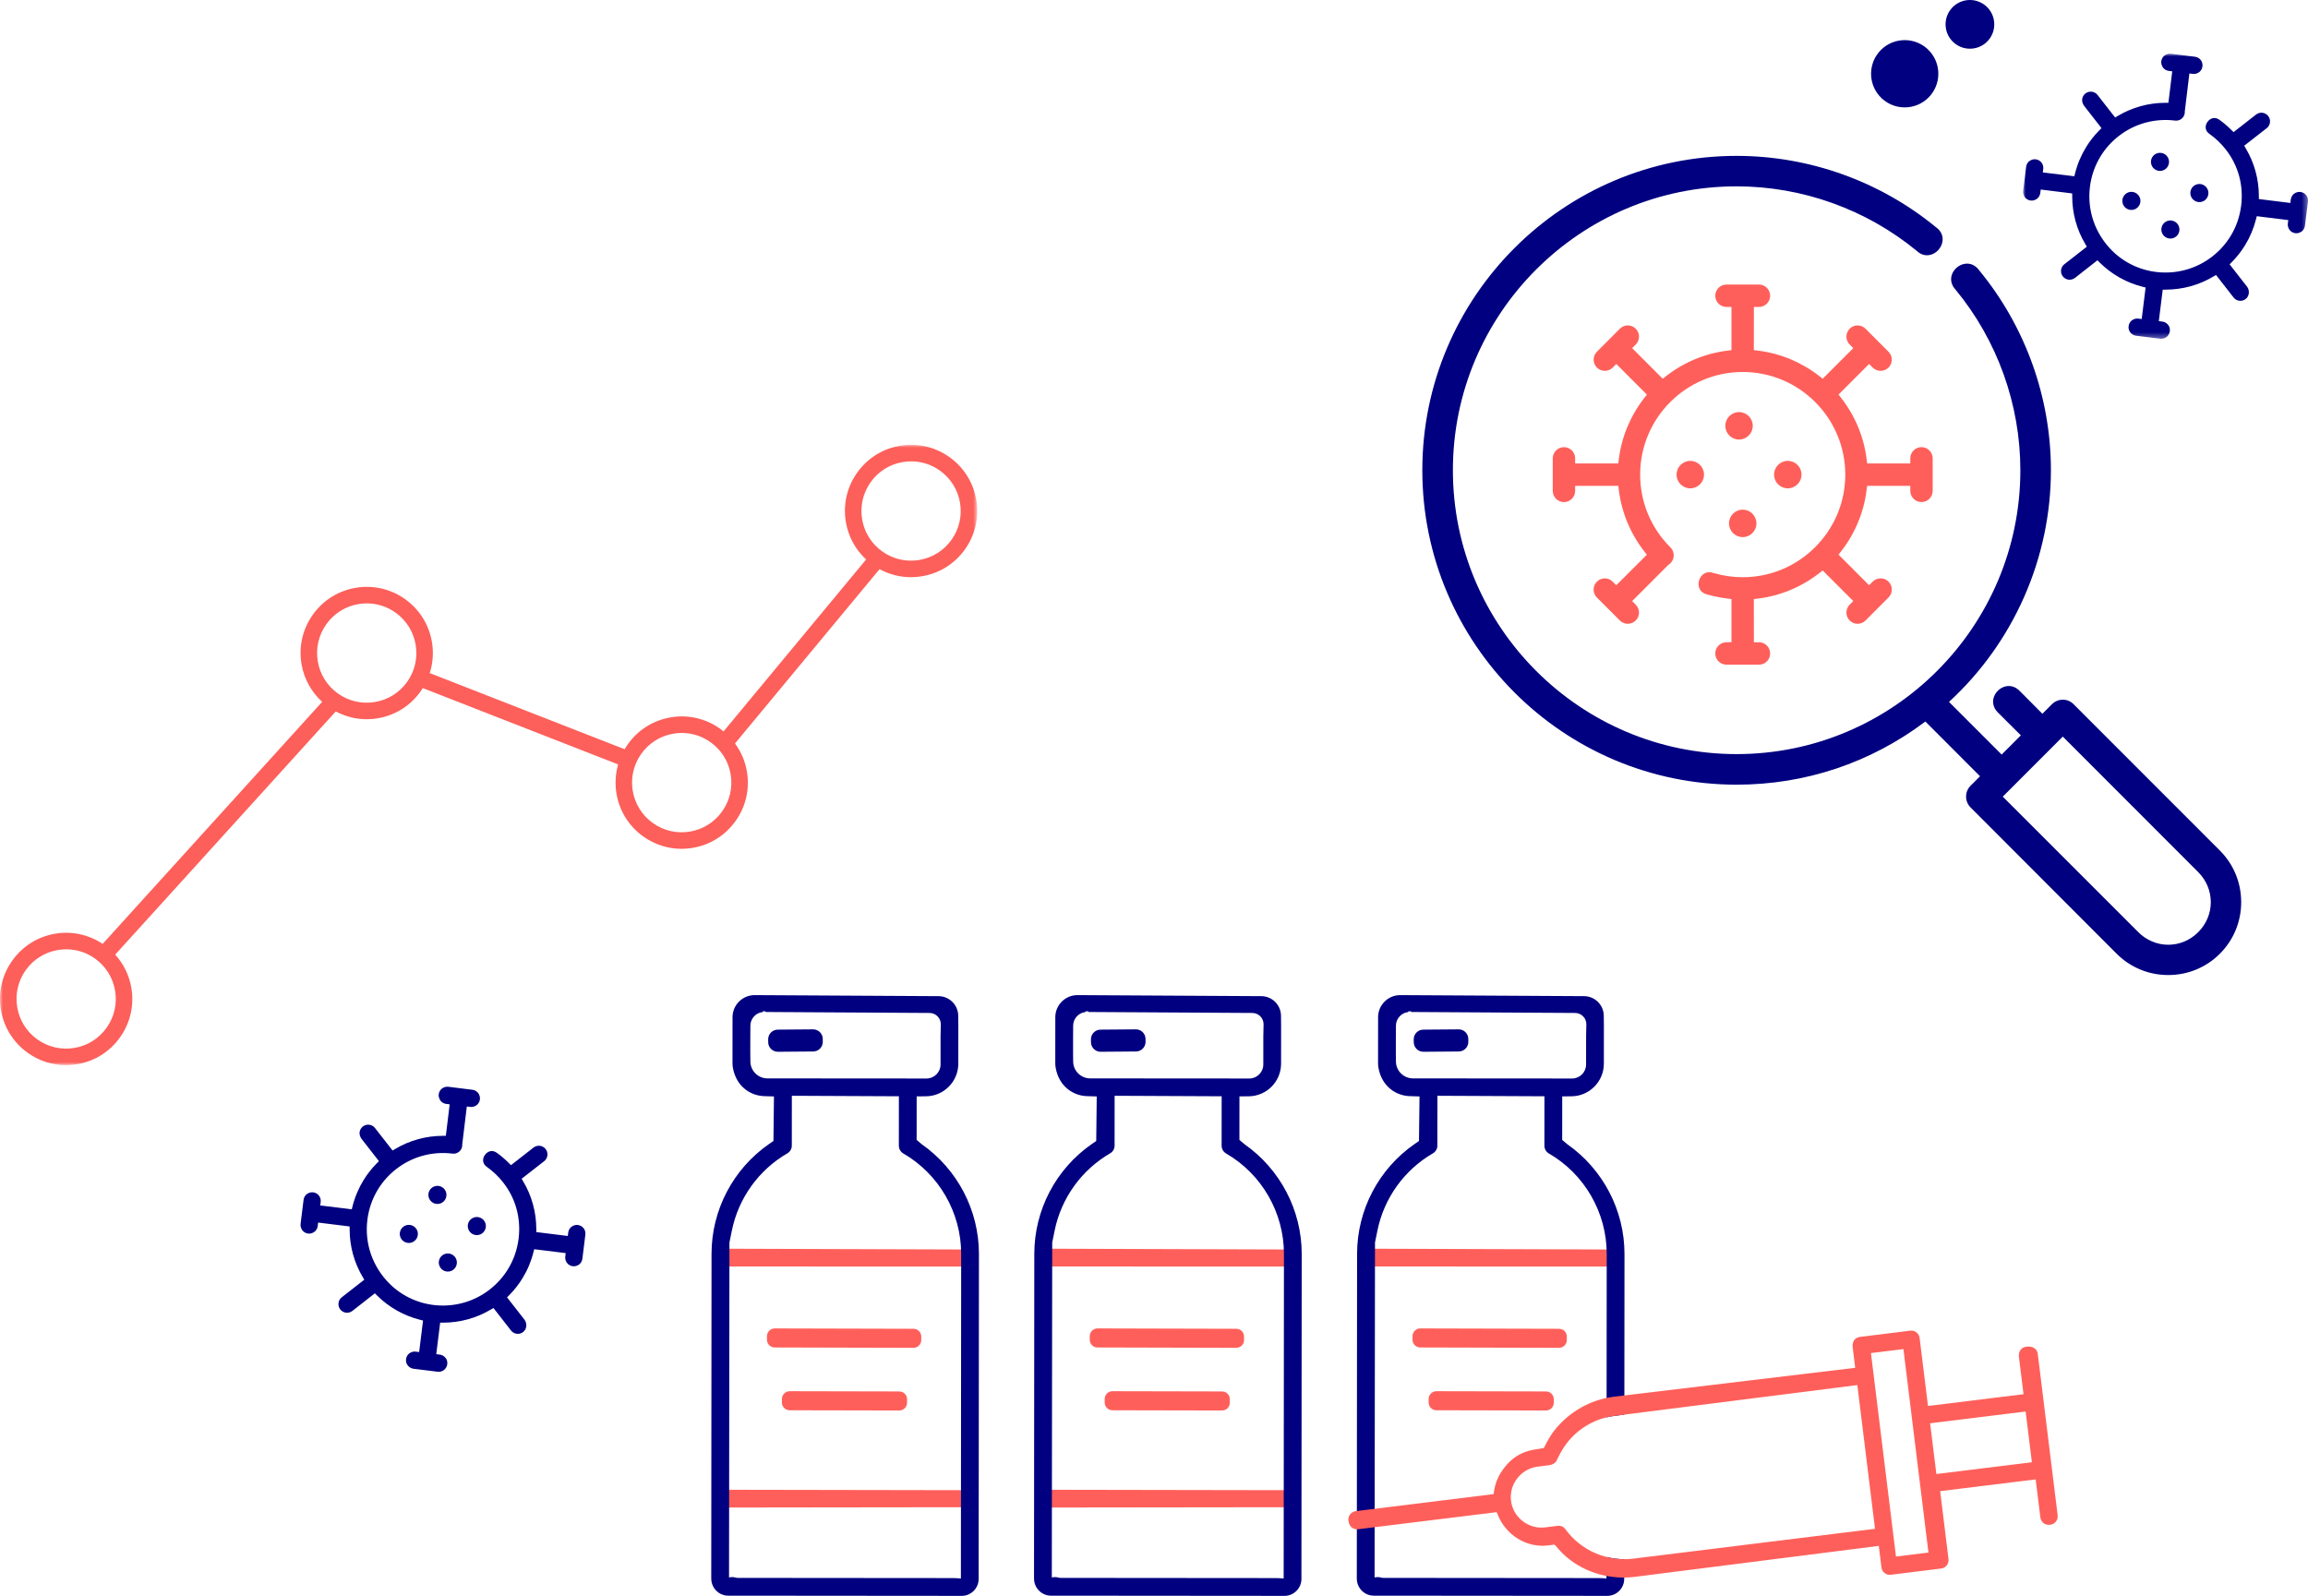 <?xml version="1.0" encoding="UTF-8"?>
<svg width="402px" height="278px" viewBox="0 0 402 278" version="1.1" xmlns="http://www.w3.org/2000/svg" xmlns:xlink="http://www.w3.org/1999/xlink">
    <title>illus</title>
    <defs>
        <polygon id="path-1" points="0 0 170.21 0 170.21 108.063 0 108.063"></polygon>
        <polygon id="path-3" points="0 0 49.626 0 49.626 49.66 0 49.66"></polygon>
    </defs>
    <g id="Banners" stroke="none" stroke-width="1" fill="none" fill-rule="evenodd">
        <g id="Corona/Banner/Desktop" transform="translate(-850, -526)">
            <g id="Vaccine/Teaser/desktop/GER" transform="translate(107, 495)">
                <g id="illus" transform="translate(743, 31)">
                    <path d="M191.697,183.218 C190.779,183.218 190.031,182.476 190.022,181.556 L190.018,181.054 C190.014,180.61 190.187,180.181 190.498,179.864 C190.811,179.548 191.235,179.367 191.68,179.364 L197.837,179.314 L197.851,179.314 C198.768,179.314 199.517,180.055 199.524,180.976 L199.529,181.478 C199.532,181.922 199.36,182.35 199.048,182.666 C198.736,182.985 198.312,183.164 197.868,183.168 L191.711,183.218 L191.697,183.218 Z" id="Fill-1" fill="#000080"></path>
                    <polygon id="Fill-3" fill="#FF5F5A" points="182.178 259.518 224.845 259.593 224.782 262.558 182.151 262.611"></polygon>
                    <polygon id="Fill-5" fill="#FF5F5A" points="182.466 220.621 182.499 217.525 224.558 217.661 224.489 220.627"></polygon>
                    <path d="M183.056,277.965 C182.78,277.965 182.506,277.926 182.239,277.851 C180.982,277.486 180.102,276.316 180.103,275.004 L180.152,218.401 C180.161,210.79 183.899,203.649 190.15,199.3 L190.937,198.758 L191.026,191.003 L190.781,190.993 C190.328,190.977 189.586,190.951 189.481,190.951 C187.115,190.947 184.462,189.404 183.866,185.964 C183.824,185.725 183.804,185.46 183.806,185.13 L183.81,177.197 C183.812,175.076 185.54,173.349 187.659,173.349 L219.709,173.53 C221.562,173.54 223.092,175.057 223.12,176.911 C223.133,177.888 223.139,178.746 223.139,178.921 L223.134,185.295 C223.131,188.427 220.583,190.976 217.452,190.976 C216.914,190.976 216.434,190.983 216.128,190.989 L215.882,190.993 L215.876,198.571 L216.728,199.294 C222.999,203.687 226.73,210.84 226.728,218.443 L226.679,275.045 C226.677,276.674 225.351,278 223.724,278 L183.056,277.965 Z M183.759,274.728 C183.943,274.728 184.131,274.756 184.318,274.81 C184.459,274.849 184.603,274.869 184.749,274.869 L222.035,274.901 C222.55,274.901 223.008,274.928 223.314,274.952 L223.585,274.974 L223.634,218.44 C223.639,211.244 219.777,204.536 213.552,200.93 C213.08,200.657 212.784,200.147 212.779,199.595 L212.785,190.971 L194.14,190.884 L194.135,199.593 C194.13,200.134 193.831,200.64 193.358,200.911 C188.365,203.811 184.844,208.716 183.694,214.368 L183.271,216.446 L183.2,274.789 L183.487,274.747 C183.568,274.737 183.66,274.728 183.759,274.728 L183.759,274.728 Z M189.059,176.3 C187.872,176.425 186.935,177.43 186.92,178.647 C186.913,179.334 186.907,180.068 186.906,180.721 L186.904,183.445 C186.904,183.625 186.911,184.224 186.92,184.933 C186.941,186.544 188.268,187.854 189.877,187.856 L217.597,187.876 C218.943,187.876 220.038,186.781 220.04,185.436 L220.042,180.484 C220.044,180.33 220.063,179.403 220.085,178.467 C220.097,177.935 219.9,177.434 219.531,177.054 C219.161,176.674 218.665,176.462 218.135,176.458 L189.567,176.288 L189.562,176.169 L189.059,176.179 L189.059,176.3 Z" id="Fill-7" fill="#000080"></path>
                    <path d="M191.153,234.729 C191.036,234.729 190.919,234.713 190.801,234.68 C190.215,234.522 189.808,233.986 189.809,233.379 L189.809,232.757 C189.812,232.016 190.418,231.412 191.157,231.412 L215.34,231.474 C215.458,231.474 215.576,231.491 215.688,231.521 C216.276,231.681 216.683,232.217 216.682,232.825 L216.68,233.447 C216.679,233.804 216.537,234.142 216.283,234.397 C216.027,234.65 215.691,234.792 215.331,234.792 L191.153,234.729 Z" id="Fill-9" fill="#FF5F5A"></path>
                    <path d="M193.756,245.667 C193.638,245.667 193.521,245.65 193.406,245.619 C192.819,245.46 192.412,244.924 192.412,244.316 L192.413,243.694 C192.414,243.337 192.556,243 192.813,242.744 C193.067,242.49 193.403,242.349 193.76,242.349 L212.864,242.389 C212.975,242.389 213.092,242.404 213.21,242.435 C213.798,242.597 214.209,243.133 214.208,243.739 L214.207,244.362 C214.206,245.102 213.6,245.707 212.86,245.707 L193.756,245.667 Z" id="Fill-11" fill="#FF5F5A"></path>
                    <path d="M135.477,183.218 C134.559,183.218 133.811,182.476 133.802,181.556 L133.798,181.054 C133.794,180.61 133.967,180.181 134.279,179.864 C134.591,179.548 135.015,179.367 135.46,179.364 L141.617,179.314 L141.631,179.314 C142.548,179.314 143.297,180.055 143.304,180.976 L143.309,181.478 C143.312,181.922 143.14,182.35 142.828,182.666 C142.516,182.985 142.092,183.164 141.648,183.168 L135.491,183.218 L135.477,183.218 Z" id="Fill-13" fill="#000080"></path>
                    <polygon id="Fill-15" fill="#FF5F5A" points="125.958 259.518 168.625 259.593 168.562 262.558 125.93 262.611"></polygon>
                    <polygon id="Fill-17" fill="#FF5F5A" points="126.246 220.621 126.279 217.525 168.338 217.661 168.269 220.627"></polygon>
                    <path d="M126.836,277.965 C126.56,277.965 126.286,277.926 126.02,277.851 C124.762,277.486 123.882,276.316 123.883,275.004 L123.932,218.401 C123.941,210.79 127.679,203.649 133.93,199.3 L134.717,198.758 L134.806,191.003 L134.561,190.993 C134.108,190.977 133.366,190.951 133.261,190.951 C130.895,190.947 128.242,189.404 127.646,185.964 C127.604,185.725 127.584,185.46 127.585,185.13 L127.59,177.197 C127.592,175.076 129.32,173.349 131.439,173.349 L163.489,173.53 C165.342,173.54 166.872,175.057 166.9,176.911 C166.913,177.888 166.919,178.746 166.919,178.921 L166.914,185.295 C166.911,188.427 164.363,190.976 161.232,190.976 C160.694,190.976 160.214,190.983 159.908,190.989 L159.662,190.993 L159.656,198.571 L160.508,199.294 C166.779,203.687 170.509,210.84 170.508,218.443 L170.459,275.045 C170.457,276.674 169.131,278 167.504,278 L126.836,277.965 Z M127.539,274.728 C127.723,274.728 127.911,274.756 128.098,274.81 C128.239,274.849 128.383,274.869 128.529,274.869 L165.817,274.901 C166.33,274.901 166.789,274.928 167.094,274.952 L167.365,274.974 L167.414,218.44 C167.419,211.244 163.557,204.536 157.332,200.93 C156.86,200.657 156.564,200.147 156.559,199.595 L156.565,190.971 L137.92,190.884 L137.915,199.593 C137.91,200.134 137.611,200.64 137.138,200.911 C132.145,203.811 128.624,208.716 127.474,214.368 L127.051,216.446 L126.98,274.789 L127.267,274.747 C127.348,274.737 127.44,274.728 127.539,274.728 L127.539,274.728 Z M132.839,176.3 C131.652,176.425 130.715,177.43 130.7,178.647 C130.693,179.334 130.687,180.068 130.686,180.721 L130.684,183.445 C130.684,183.625 130.691,184.224 130.7,184.933 C130.721,186.544 132.048,187.854 133.657,187.856 L161.377,187.876 C162.723,187.876 163.818,186.781 163.82,185.436 L163.822,180.484 C163.824,180.33 163.843,179.403 163.865,178.467 C163.877,177.935 163.68,177.434 163.311,177.054 C162.941,176.674 162.445,176.462 161.915,176.458 L133.347,176.288 L133.342,176.169 L132.839,176.179 L132.839,176.3 Z" id="Fill-19" fill="#000080"></path>
                    <path d="M134.933,234.729 C134.816,234.729 134.699,234.713 134.581,234.68 C133.995,234.522 133.588,233.986 133.589,233.379 L133.589,232.757 C133.592,232.016 134.198,231.412 134.937,231.412 L159.119,231.474 C159.237,231.474 159.356,231.491 159.468,231.521 C160.056,231.681 160.463,232.217 160.462,232.825 L160.46,233.447 C160.458,233.804 160.317,234.142 160.063,234.397 C159.807,234.65 159.471,234.792 159.111,234.792 L134.933,234.729 Z" id="Fill-21" fill="#FF5F5A"></path>
                    <path d="M137.536,245.667 C137.418,245.667 137.301,245.65 137.186,245.619 C136.599,245.46 136.192,244.924 136.192,244.316 L136.193,243.694 C136.194,243.337 136.336,243 136.592,242.744 C136.847,242.49 137.183,242.349 137.54,242.349 L156.644,242.389 C156.755,242.389 156.872,242.404 156.99,242.435 C157.578,242.597 157.989,243.133 157.988,243.739 L157.987,244.362 C157.986,245.102 157.38,245.707 156.64,245.707 L137.536,245.667 Z" id="Fill-23" fill="#FF5F5A"></path>
                    <path d="M247.917,183.218 C247,183.218 246.251,182.476 246.243,181.556 L246.238,181.054 C246.235,180.61 246.407,180.181 246.72,179.864 C247.031,179.548 247.456,179.367 247.9,179.364 L254.057,179.314 L254.071,179.314 C254.989,179.314 255.737,180.055 255.746,180.976 L255.749,181.478 C255.753,181.922 255.58,182.35 255.269,182.666 C254.956,182.985 254.533,183.164 254.088,183.168 L247.931,183.218 L247.917,183.218 Z" id="Fill-25" fill="#000080"></path>
                    <polygon id="Fill-27" fill="#FF5F5A" points="238.686 220.621 238.718 217.525 280.779 217.661 280.709 220.627"></polygon>
                    <path d="M246.098,187.856 C244.488,187.855 243.162,186.544 243.14,184.933 C243.13,184.224 243.123,183.625 243.123,183.445 L243.126,180.721 C243.127,180.068 243.133,179.334 243.14,178.647 C243.155,177.431 244.093,176.425 245.28,176.3 L245.28,176.179 L245.782,176.17 L245.786,176.288 L274.355,176.458 C274.886,176.462 275.38,176.673 275.751,177.054 C276.12,177.434 276.317,177.936 276.305,178.467 C276.283,179.403 276.265,180.33 276.263,180.484 L276.259,185.436 C276.259,186.781 275.163,187.876 273.817,187.876 L246.098,187.856 Z M279.808,271.217 L279.806,274.974 L279.534,274.952 C279.229,274.929 278.77,274.902 278.256,274.902 L240.97,274.869 C240.824,274.869 240.679,274.849 240.538,274.81 C240.352,274.756 240.164,274.728 239.979,274.728 C239.879,274.728 239.788,274.737 239.707,274.747 L239.42,274.789 L239.492,216.446 L239.915,214.368 C241.063,208.716 244.584,203.811 249.578,200.911 C250.051,200.641 250.35,200.135 250.356,199.593 L250.361,190.884 L269.006,190.971 L269,199.594 C269.004,200.147 269.3,200.657 269.773,200.93 C275.998,204.536 279.86,211.244 279.853,218.44 L279.829,246.915 C280.028,246.867 280.226,246.81 280.428,246.77 C280.699,246.718 280.973,246.675 281.246,246.642 L282.924,246.429 L282.948,218.443 C282.95,210.84 279.219,203.688 272.949,199.294 L272.096,198.571 L272.102,190.993 L272.348,190.989 C272.654,190.983 273.134,190.976 273.672,190.976 C276.804,190.976 279.352,188.427 279.355,185.295 L279.36,178.919 C279.36,178.746 279.354,177.888 279.34,176.911 C279.312,175.057 277.782,173.54 275.929,173.53 L243.88,173.349 C241.76,173.349 240.033,175.075 240.031,177.197 L240.025,185.13 C240.024,185.46 240.044,185.725 240.085,185.965 C240.683,189.404 243.336,190.947 245.702,190.951 C245.807,190.951 246.549,190.977 247.002,190.993 L247.246,191.003 L247.157,198.759 L246.37,199.3 C240.119,203.649 236.382,210.79 236.373,218.401 L236.323,275.004 C236.322,276.316 237.201,277.486 238.459,277.851 C238.726,277.926 239,277.965 239.277,277.965 L279.945,278 C281.572,278 282.897,276.674 282.898,275.045 L282.902,271.607 C281.85,271.606 280.813,271.472 279.808,271.217 L279.808,271.217 Z" id="Fill-29" fill="#000080"></path>
                    <path d="M247.372,234.729 C247.256,234.729 247.139,234.713 247.022,234.68 C246.436,234.522 246.029,233.986 246.029,233.379 L246.03,232.757 C246.033,232.016 246.638,231.412 247.377,231.412 L271.559,231.474 C271.677,231.474 271.795,231.491 271.909,231.521 C272.496,231.681 272.903,232.217 272.902,232.825 L272.901,233.447 C272.9,233.804 272.758,234.142 272.503,234.397 C272.248,234.65 271.91,234.792 271.551,234.792 L271.552,234.792 L247.372,234.729 Z" id="Fill-31" fill="#FF5F5A"></path>
                    <path d="M250.18,245.667 C250.061,245.667 249.945,245.65 249.83,245.619 C249.244,245.46 248.836,244.924 248.836,244.316 L248.837,243.694 C248.838,243.337 248.98,243 249.235,242.744 C249.49,242.49 249.827,242.349 250.183,242.349 L269.288,242.389 C269.399,242.389 269.516,242.404 269.634,242.435 C270.222,242.597 270.633,243.133 270.632,243.739 L270.631,244.362 C270.629,245.102 270.024,245.707 269.284,245.707 L250.18,245.667 Z" id="Fill-33" fill="#FF5F5A"></path>
                    <path d="M236.059,263.25 L260.15,260.276 L260.206,259.884 C260.439,258.275 261.006,256.965 262.044,255.634 C263.372,253.935 264.954,252.956 267.023,252.557 C267.256,252.512 267.492,252.473 267.715,252.448 L268.909,252.241 L269.003,252.053 C269.405,251.256 270.014,250.102 270.65,249.287 C273.017,246.253 276.363,244.187 280.072,243.471 C280.42,243.403 280.771,243.347 281.128,243.303 L323.134,238.271 L322.681,234.571 C322.634,234.2 322.759,233.712 322.973,233.435 C323.216,233.124 323.463,232.983 323.927,232.894 C323.941,232.892 323.954,232.889 332.669,231.81 C333.15,231.746 333.444,231.824 333.801,232.103 C334.155,232.381 334.302,232.651 334.36,233.128 L335.811,244.925 L352.449,242.872 L351.64,236.282 C351.591,235.915 351.716,235.428 351.934,235.148 C352.184,234.829 352.421,234.691 352.958,234.589 C353.554,234.515 354.058,234.624 354.415,234.907 C354.708,235.134 354.888,235.471 354.937,235.874 L358.388,263.922 C358.444,264.34 358.339,264.743 358.094,265.059 C357.869,265.343 357.542,265.528 357.168,265.597 L357.071,265.617 C356.201,265.729 355.484,265.166 355.379,264.295 L354.565,257.709 L337.93,259.758 L339.379,271.554 C339.43,271.974 339.326,272.376 339.085,272.685 C338.867,272.966 338.553,273.154 338.178,273.226 L329.392,274.317 C328.902,274.377 328.611,274.298 328.255,274.021 C327.909,273.748 327.757,273.47 327.699,272.995 L327.243,269.295 L284.698,274.692 C284.052,274.772 283.407,274.811 282.767,274.811 C278.159,274.81 273.773,272.795 271.026,269.338 L270.754,269.072 L269.649,269.21 C265.9,269.669 262.28,267.447 260.838,263.793 L260.688,263.417 L236.592,266.389 C236.172,266.445 235.771,266.338 235.46,266.097 C235.142,265.847 234.954,265.47 234.867,264.926 C234.76,264.356 235.111,263.432 236.059,263.25 L236.059,263.25 Z M336.181,247.94 L337.27,256.779 L353.907,254.727 L352.819,245.886 L336.181,247.94 Z M325.876,235.706 L330.235,271.152 L335.891,270.455 L331.532,235.009 L325.876,235.706 Z M265.199,264.968 C266.33,265.852 267.72,266.242 269.115,266.069 L271.14,265.82 C271.743,265.746 272.206,265.812 272.658,266.39 C275.37,270.115 279.892,272.076 284.451,271.518 L326.584,266.318 L323.505,241.279 L281.247,246.641 C280.972,246.675 280.7,246.718 280.428,246.771 C277.455,247.345 274.798,248.968 272.946,251.343 C272.137,252.38 271.63,253.402 271.164,254.337 C271.127,254.443 271.071,254.544 271,254.635 C270.763,254.935 270.39,255.137 269.916,255.228 C269.883,255.236 269.883,255.236 267.816,255.492 C267.695,255.507 267.577,255.526 267.456,255.55 C266.208,255.791 265.08,256.488 264.281,257.512 C263.401,258.642 263.008,260.036 263.181,261.432 C263.353,262.832 264.07,264.088 265.199,264.968 L265.199,264.968 Z" id="Fill-35" fill="#FF5F5A"></path>
                    <g id="Group-39" transform="translate(0, 77.487)">
                        <mask id="mask-2" fill="white">
                            <use xlink:href="#path-1"></use>
                        </mask>
                        <g id="Clip-38"></g>
                        <path d="M165.735,16.541 C164.397,18.424 162.407,19.675 160.13,20.06 C157.848,20.445 155.563,19.92 153.68,18.583 C151.798,17.244 150.548,15.252 150.163,12.974 C149.779,10.695 150.303,8.403 151.64,6.52 C152.978,4.636 154.968,3.386 157.245,3.001 C157.733,2.919 158.221,2.878 158.706,2.878 C160.485,2.878 162.215,3.427 163.694,4.478 C165.576,5.816 166.826,7.808 167.211,10.087 C167.596,12.365 167.073,14.657 165.735,16.541 M125.784,63.856 C124.447,65.739 122.457,66.99 120.179,67.375 C117.897,67.76 115.612,67.235 113.729,65.898 C111.847,64.559 110.597,62.567 110.212,60.289 C109.927,58.602 110.144,56.906 110.817,55.377 C110.819,55.373 110.821,55.37 110.822,55.367 C110.824,55.362 110.824,55.357 110.827,55.351 C111.06,54.824 111.347,54.316 111.689,53.835 C113.027,51.952 115.017,50.701 117.294,50.316 C117.782,50.234 118.271,50.193 118.755,50.193 C120.534,50.193 122.266,50.742 123.744,51.794 C124.216,52.128 124.647,52.506 125.036,52.917 C125.036,52.919 125.039,52.919 125.039,52.92 C126.199,54.151 126.972,55.696 127.261,57.402 C127.646,59.68 127.122,61.972 125.784,63.856 M65.317,44.803 C63.038,45.186 60.75,44.666 58.866,43.326 C56.984,41.988 55.736,39.996 55.35,37.717 C54.554,33.014 57.732,28.541 62.432,27.744 C62.92,27.662 63.408,27.621 63.894,27.621 C65.671,27.621 67.403,28.17 68.882,29.222 C70.765,30.56 72.013,32.552 72.399,34.83 C72.783,37.109 72.259,39.401 70.922,41.285 C69.584,43.168 67.594,44.418 65.317,44.803 M18.571,101.543 C17.233,103.426 15.242,104.677 12.966,105.062 C10.687,105.444 8.398,104.923 6.516,103.585 C4.633,102.247 3.384,100.255 2.999,97.976 C2.613,95.698 3.138,93.406 4.475,91.522 C5.812,89.639 7.803,88.39 10.08,88.003 C10.569,87.921 11.056,87.881 11.541,87.881 C13.319,87.881 15.05,88.429 16.53,89.48 C18.412,90.819 19.661,92.811 20.046,95.089 C20.432,97.368 19.907,99.66 18.571,101.543 M170.046,9.608 C169.532,6.571 167.869,3.917 165.36,2.133 C162.852,0.35 159.798,-0.35 156.765,0.165 C153.731,0.678 151.078,2.343 149.296,4.854 C147.514,7.363 146.816,10.417 147.33,13.452 C147.758,15.991 149.001,18.255 150.86,19.973 L126.022,49.931 C125.821,49.767 125.623,49.6 125.409,49.448 C122.901,47.664 119.848,46.964 116.815,47.48 C113.781,47.994 111.128,49.658 109.346,52.169 C109.147,52.449 108.967,52.737 108.796,53.03 L74.852,39.765 C75.403,38.036 75.543,36.191 75.233,34.351 C74.719,31.315 73.055,28.66 70.547,26.877 C68.039,25.094 64.987,24.39 61.953,24.909 C58.918,25.422 56.266,27.087 54.483,29.597 C52.701,32.108 52.002,35.163 52.516,38.197 C52.962,40.832 54.28,43.1 56.115,44.774 L17.883,86.936 C15.435,85.309 12.51,84.672 9.601,85.168 C6.567,85.681 3.914,87.347 2.132,89.857 C0.348,92.366 -0.349,95.421 0.164,98.455 C0.677,101.492 2.341,104.146 4.85,105.93 C6.821,107.331 9.127,108.063 11.498,108.063 C12.144,108.063 12.794,108.008 13.445,107.898 C16.478,107.385 19.132,105.72 20.913,103.209 C22.696,100.7 23.394,97.646 22.88,94.61 C22.509,92.413 21.528,90.421 20.067,88.81 L58.483,46.444 C60.112,47.311 61.949,47.803 63.868,47.803 C64.505,47.803 65.149,47.75 65.796,47.64 C68.831,47.127 71.483,45.461 73.265,42.952 C73.398,42.765 73.512,42.57 73.633,42.376 L107.668,55.678 C107.2,57.313 107.086,59.042 107.379,60.769 C107.892,63.805 109.556,66.459 112.064,68.243 C114.036,69.644 116.342,70.376 118.711,70.376 C119.357,70.376 120.009,70.321 120.658,70.21 C123.693,69.697 126.345,68.031 128.127,65.521 C129.91,63.012 130.609,59.958 130.095,56.923 C129.791,55.121 129.072,53.458 128.02,52.027 L153.199,21.657 C154.885,22.577 156.752,23.06 158.662,23.06 C159.308,23.06 159.96,23.006 160.609,22.895 C163.643,22.382 166.296,20.716 168.078,18.206 C169.861,15.697 170.558,12.642 170.046,9.608" id="Fill-37" fill="#FD5F5A" mask="url(#mask-2)"></path>
                    </g>
                    <path d="M327.749,17.123 C325.487,15.005 325.269,11.478 327.255,9.093 C329.322,6.612 333.023,6.276 335.505,8.344 C335.591,8.417 335.677,8.494 335.759,8.57 C338.023,10.689 338.242,14.218 336.256,16.602 C335.256,17.803 333.846,18.542 332.286,18.683 C330.726,18.823 329.205,18.35 328.004,17.348 C327.916,17.275 327.831,17.2 327.749,17.123" id="Fill-40" fill="#000080"></path>
                    <path d="M340.215,7.338 C338.576,5.804 338.419,3.251 339.857,1.524 C341.354,-0.272 344.033,-0.516 345.829,0.982 C345.893,1.035 345.954,1.089 346.014,1.145 C347.653,2.68 347.812,5.234 346.374,6.96 C345.65,7.83 344.629,8.365 343.499,8.467 C342.37,8.569 341.268,8.226 340.399,7.501 C340.335,7.448 340.274,7.393 340.215,7.338" id="Fill-42" fill="#000080"></path>
                    <g id="Group-46" transform="translate(352.374, 9.354)">
                        <mask id="mask-4" fill="white">
                            <use xlink:href="#path-3"></use>
                        </mask>
                        <g id="Clip-45"></g>
                        <path d="M39.035,40.617 L35.971,36.69 L36.351,36.309 C37.222,35.43 37.995,34.449 38.645,33.395 C39.516,31.981 40.163,30.447 40.572,28.831 L40.704,28.308 L46.189,28.985 L46.113,29.591 C46.064,29.987 46.181,30.376 46.418,30.701 C46.667,31.02 47.025,31.22 47.423,31.269 C47.791,31.314 48.156,31.226 48.531,30.964 C48.673,30.852 48.792,30.719 48.879,30.573 C48.996,30.388 49.072,30.171 49.094,29.957 L49.614,25.766 C49.665,25.374 49.562,24.985 49.323,24.669 C49.319,24.664 49.314,24.657 49.309,24.653 C49.064,24.337 48.71,24.135 48.309,24.084 C47.941,24.04 47.575,24.131 47.197,24.393 C47.058,24.502 46.94,24.634 46.839,24.794 C46.727,24.981 46.656,25.182 46.629,25.396 L46.556,26.001 L41.068,25.321 L41.067,24.783 C41.062,21.851 40.274,18.986 38.786,16.493 L38.512,16.031 L42.434,12.975 C42.751,12.727 42.953,12.37 43.002,11.971 C43.051,11.578 42.946,11.19 42.707,10.874 C42.702,10.87 42.699,10.864 42.694,10.858 C42.183,10.205 41.236,10.089 40.583,10.6 L36.659,13.664 L36.277,13.289 C35.584,12.597 34.912,12.025 34.239,11.547 C33.675,11.122 33.069,11.093 32.533,11.465 C32.423,11.541 32.341,11.618 32.29,11.67 C32.203,11.761 32.122,11.864 32.051,11.974 C31.713,12.531 31.72,13.138 32.072,13.603 C32.153,13.725 32.32,13.874 32.51,14.006 C33.556,14.75 34.489,15.643 35.28,16.658 C37.495,19.46 38.42,22.931 37.986,26.458 C37.745,28.389 37.117,30.19 36.117,31.811 C35.291,33.152 34.236,34.327 32.904,35.367 C27.672,39.403 20.2,38.96 15.525,34.335 C12.554,31.381 11.134,27.334 11.642,23.204 C11.879,21.278 12.508,19.479 13.51,17.852 C14.332,16.516 15.387,15.34 16.645,14.355 C16.849,14.197 17.056,14.045 17.27,13.896 C19.942,12.046 23.206,11.248 26.451,11.65 C26.827,11.702 27.206,11.613 27.519,11.396 C27.576,11.355 27.63,11.312 27.693,11.256 C27.785,11.169 27.87,11.068 27.946,10.947 C28.114,10.67 28.187,10.355 28.163,10.069 L28.966,3.442 L29.569,3.516 C29.94,3.562 30.308,3.473 30.68,3.21 C30.822,3.1 30.94,2.966 31.031,2.816 C31.148,2.63 31.219,2.424 31.245,2.207 C31.292,1.804 31.182,1.409 30.942,1.097 C30.696,0.783 30.341,0.581 29.937,0.53 L25.739,0.01 C25.374,-0.033 25.01,0.056 24.635,0.317 C24.491,0.431 24.371,0.565 24.286,0.707 C24.171,0.888 24.098,1.092 24.068,1.324 C24.023,1.721 24.165,2.103 24.376,2.427 C24.624,2.746 24.98,2.947 25.377,2.994 L25.979,3.07 L25.312,8.553 L24.774,8.556 C21.858,8.56 18.994,9.351 16.492,10.843 L16.033,11.116 L12.969,7.189 C12.722,6.872 12.366,6.672 11.968,6.621 C11.569,6.573 11.174,6.681 10.86,6.927 C10.543,7.174 10.34,7.53 10.29,7.93 C10.243,8.326 10.374,8.69 10.597,9.039 L13.658,12.967 L13.278,13.349 C12.408,14.224 11.636,15.203 10.988,16.257 C10.113,17.677 9.463,19.217 9.059,20.831 L8.928,21.352 L3.437,20.682 L3.513,20.075 C3.562,19.684 3.457,19.296 3.22,18.982 C3.215,18.976 3.211,18.97 3.207,18.964 C2.96,18.647 2.602,18.447 2.205,18.4 C1.838,18.354 1.471,18.442 1.095,18.705 C0.956,18.814 0.84,18.944 0.739,19.102 C0.628,19.289 0.557,19.492 0.532,19.706 L0.01,23.902 C-0.039,24.304 0.1,24.701 0.315,25.012 C0.561,25.328 0.917,25.529 1.314,25.578 C1.681,25.626 2.05,25.538 2.429,25.272 C2.571,25.161 2.691,25.027 2.781,24.877 C2.898,24.69 2.97,24.484 2.994,24.27 L3.071,23.663 L8.555,24.341 L8.557,24.879 C8.559,27.8 9.347,30.661 10.833,33.155 L11.107,33.617 L7.184,36.68 C6.867,36.928 6.665,37.284 6.616,37.682 C6.567,38.075 6.671,38.462 6.907,38.774 C6.912,38.78 6.917,38.785 6.92,38.79 C7.167,39.11 7.522,39.314 7.921,39.363 C8.322,39.412 8.717,39.302 9.035,39.056 L12.951,35.99 L13.334,36.37 C15.394,38.421 17.982,39.885 20.818,40.601 L21.34,40.731 L20.661,46.221 L20.056,46.145 C19.688,46.1 19.322,46.189 18.945,46.453 C18.802,46.565 18.682,46.699 18.595,46.845 C18.483,47.024 18.41,47.228 18.38,47.455 C18.332,47.851 18.42,48.235 18.685,48.561 C18.932,48.877 19.288,49.08 19.691,49.13 L23.881,49.649 C24.251,49.694 24.621,49.601 24.918,49.393 C25.095,49.273 25.242,49.119 25.346,48.944 C25.46,48.759 25.532,48.559 25.56,48.339 C25.605,47.939 25.523,47.536 25.253,47.23 C25.004,46.912 24.647,46.711 24.246,46.664 L23.642,46.589 L24.322,41.1 L24.86,41.1 C27.787,41.094 30.652,40.304 33.143,38.818 L33.605,38.543 L36.662,42.469 C36.91,42.787 37.266,42.988 37.667,43.038 C38.066,43.087 38.458,42.978 38.775,42.729 C39.426,42.218 39.49,41.275 39.035,40.617" id="Fill-44" fill="#000080" mask="url(#mask-4)"></path>
                    </g>
                    <path d="M376.517,40.411 C376.289,39.608 376.728,38.765 377.514,38.491 C378.335,38.206 379.235,38.641 379.52,39.462 C379.531,39.491 379.54,39.52 379.548,39.549 C379.776,40.352 379.338,41.195 378.55,41.47 C378.153,41.608 377.726,41.583 377.347,41.4 C376.967,41.215 376.682,40.895 376.545,40.498 C376.534,40.469 376.525,40.44 376.517,40.411" id="Fill-47" fill="#000080"></path>
                    <path d="M381.566,34.057 C381.338,33.255 381.776,32.412 382.564,32.137 C383.384,31.852 384.283,32.288 384.569,33.109 C384.58,33.138 384.589,33.167 384.597,33.196 C384.825,33.998 384.388,34.842 383.599,35.117 C383.203,35.255 382.775,35.229 382.396,35.046 C382.016,34.861 381.732,34.541 381.594,34.144 C381.583,34.115 381.574,34.086 381.566,34.057" id="Fill-49" fill="#000080"></path>
                    <path d="M374.704,28.628 C374.476,27.826 374.915,26.983 375.702,26.708 C376.523,26.423 377.423,26.859 377.708,27.68 C377.718,27.709 377.727,27.738 377.735,27.767 C377.963,28.569 377.526,29.413 376.738,29.688 C376.341,29.826 375.914,29.8 375.534,29.617 C375.155,29.433 374.87,29.112 374.732,28.715 C374.722,28.686 374.712,28.657 374.704,28.628" id="Fill-51" fill="#000080"></path>
                    <path d="M369.723,35.426 C369.495,34.625 369.933,33.781 370.721,33.506 C371.541,33.221 372.44,33.657 372.726,34.478 C372.737,34.507 372.746,34.536 372.754,34.565 C372.982,35.367 372.545,36.211 371.756,36.486 C371.359,36.624 370.932,36.598 370.553,36.415 C370.173,36.231 369.889,35.91 369.751,35.513 C369.74,35.484 369.731,35.455 369.723,35.426" id="Fill-53" fill="#000080"></path>
                    <path d="M91.379,229.924 L88.315,225.997 L88.695,225.616 C89.566,224.737 90.339,223.756 90.987,222.702 C91.86,221.288 92.507,219.754 92.914,218.138 L93.047,217.615 L98.532,218.291 L98.456,218.898 C98.408,219.294 98.525,219.683 98.762,220.008 C99.01,220.327 99.369,220.527 99.767,220.576 C100.135,220.62 100.499,220.533 100.874,220.271 C101.017,220.159 101.136,220.025 101.223,219.88 C101.34,219.695 101.415,219.478 101.438,219.264 L101.957,215.073 C102.009,214.681 101.906,214.292 101.667,213.976 C101.663,213.97 101.658,213.964 101.653,213.96 C101.408,213.644 101.054,213.442 100.652,213.391 C100.285,213.347 99.919,213.437 99.541,213.7 C99.402,213.809 99.283,213.941 99.182,214.101 C99.071,214.286 99,214.489 98.973,214.703 L98.9,215.308 L93.412,214.628 L93.411,214.088 C93.406,211.158 92.618,208.293 91.13,205.8 L90.855,205.338 L94.778,202.282 C95.094,202.034 95.297,201.677 95.345,201.278 C95.393,200.885 95.29,200.497 95.051,200.181 C95.046,200.175 95.043,200.171 95.038,200.164 C94.527,199.512 93.58,199.396 92.927,199.907 L89.003,202.971 L88.621,202.596 C87.926,201.904 87.256,201.331 86.583,200.854 C86.019,200.429 85.413,200.4 84.876,200.772 C84.767,200.848 84.685,200.925 84.634,200.976 C84.546,201.067 84.466,201.171 84.395,201.281 C84.056,201.838 84.064,202.444 84.416,202.91 C84.497,203.032 84.664,203.18 84.854,203.313 C85.9,204.057 86.833,204.95 87.624,205.964 C89.838,208.767 90.763,212.238 90.33,215.764 C90.089,217.696 89.461,219.496 88.46,221.118 C87.635,222.459 86.58,223.634 85.248,224.674 C80.016,228.71 72.544,228.265 67.869,223.641 C64.898,220.687 63.478,216.641 63.986,212.511 C64.223,210.585 64.852,208.786 65.853,207.158 C66.676,205.823 67.731,204.647 68.989,203.662 C69.193,203.504 69.4,203.351 69.614,203.202 C72.286,201.352 75.55,200.555 78.795,200.957 C79.171,201.009 79.55,200.92 79.863,200.703 C79.92,200.662 79.974,200.619 80.037,200.563 C80.129,200.476 80.214,200.374 80.29,200.253 C80.457,199.977 80.531,199.662 80.506,199.375 L81.31,192.749 L81.913,192.823 C82.284,192.869 82.652,192.779 83.024,192.517 C83.165,192.407 83.284,192.273 83.375,192.123 C83.491,191.937 83.563,191.731 83.589,191.514 C83.636,191.111 83.526,190.716 83.285,190.404 C83.04,190.09 82.685,189.888 82.281,189.837 L78.083,189.316 C77.718,189.273 77.353,189.362 76.978,189.624 C76.835,189.738 76.715,189.871 76.63,190.013 C76.515,190.195 76.442,190.399 76.411,190.631 C76.366,191.027 76.509,191.41 76.719,191.734 C76.968,192.053 77.323,192.254 77.721,192.299 L78.323,192.377 L77.656,197.86 L77.118,197.863 C74.202,197.867 71.338,198.657 68.836,200.149 L68.377,200.423 L65.313,196.496 C65.066,196.179 64.71,195.978 64.312,195.928 C63.913,195.88 63.518,195.988 63.204,196.233 C62.886,196.481 62.684,196.837 62.634,197.237 C62.587,197.633 62.717,197.997 62.941,198.346 L66.002,202.274 L65.622,202.656 C64.752,203.53 63.98,204.51 63.332,205.564 C62.457,206.984 61.807,208.524 61.403,210.138 L61.271,210.659 L55.78,209.989 L55.857,209.382 C55.905,208.991 55.801,208.603 55.564,208.289 C55.559,208.283 55.555,208.276 55.55,208.271 C55.304,207.954 54.946,207.754 54.549,207.707 C54.182,207.661 53.815,207.749 53.439,208.012 C53.3,208.121 53.183,208.251 53.083,208.408 C52.97,208.596 52.9,208.799 52.874,209.013 L52.354,213.209 C52.304,213.611 52.444,214.007 52.658,214.319 C52.905,214.635 53.26,214.836 53.658,214.885 C54.025,214.933 54.394,214.845 54.771,214.579 C54.915,214.468 55.035,214.333 55.125,214.183 C55.242,213.997 55.314,213.791 55.337,213.576 L55.414,212.97 L60.898,213.648 L60.9,214.186 C60.903,217.107 61.691,219.968 63.177,222.462 L63.451,222.924 L59.528,225.987 C59.211,226.234 59.008,226.591 58.96,226.989 C58.911,227.382 59.015,227.769 59.251,228.081 C59.256,228.087 59.259,228.092 59.264,228.097 C59.511,228.417 59.866,228.62 60.265,228.67 C60.666,228.719 61.06,228.609 61.377,228.361 L65.295,225.296 L65.677,225.677 C67.737,227.728 70.326,229.192 73.162,229.907 L73.684,230.038 L73.005,235.526 L72.398,235.452 C72.032,235.407 71.666,235.496 71.289,235.759 C71.146,235.872 71.026,236.006 70.939,236.152 C70.826,236.33 70.754,236.535 70.724,236.761 C70.676,237.158 70.764,237.541 71.029,237.868 C71.276,238.184 71.632,238.387 72.035,238.437 L76.223,238.955 C76.594,239.001 76.964,238.908 77.262,238.7 C77.439,238.58 77.584,238.426 77.689,238.25 C77.804,238.066 77.876,237.866 77.904,237.646 C77.949,237.246 77.866,236.843 77.597,236.537 C77.348,236.219 76.991,236.017 76.59,235.97 L75.986,235.895 L76.666,230.407 L77.203,230.407 C80.131,230.401 82.996,229.611 85.487,228.125 L85.948,227.85 L89.006,231.775 C89.254,232.094 89.61,232.295 90.009,232.345 C90.41,232.394 90.802,232.285 91.119,232.036 C91.77,231.525 91.833,230.58 91.379,229.924" id="Fill-55" fill="#000080"></path>
                    <path d="M76.487,220.363 C76.259,219.561 76.696,218.718 77.484,218.443 C78.305,218.158 79.204,218.593 79.49,219.414 C79.501,219.443 79.51,219.472 79.518,219.501 C79.746,220.304 79.308,221.148 78.52,221.422 C78.123,221.56 77.696,221.535 77.317,221.352 C76.937,221.168 76.652,220.847 76.515,220.45 C76.504,220.421 76.495,220.392 76.487,220.363" id="Fill-57" fill="#000080"></path>
                    <path d="M81.536,214.009 C81.308,213.208 81.746,212.365 82.533,212.089 C83.354,211.804 84.254,212.24 84.539,213.061 C84.549,213.09 84.559,213.119 84.567,213.148 C84.795,213.95 84.357,214.795 83.569,215.069 C83.172,215.207 82.745,215.181 82.366,214.998 C81.986,214.814 81.701,214.493 81.564,214.096 C81.553,214.067 81.544,214.038 81.536,214.009" id="Fill-59" fill="#000080"></path>
                    <path d="M74.674,208.581 C74.446,207.778 74.884,206.935 75.672,206.661 C76.492,206.376 77.392,206.811 77.678,207.632 C77.688,207.661 77.697,207.69 77.705,207.719 C77.933,208.522 77.496,209.366 76.708,209.641 C76.311,209.778 75.884,209.753 75.504,209.57 C75.124,209.386 74.84,209.065 74.702,208.668 C74.692,208.639 74.682,208.61 74.674,208.581" id="Fill-61" fill="#000080"></path>
                    <path d="M69.693,215.379 C69.465,214.576 69.902,213.733 70.69,213.459 C71.511,213.174 72.41,213.609 72.696,214.43 C72.706,214.459 72.716,214.488 72.724,214.517 C72.952,215.32 72.514,216.164 71.726,216.438 C71.329,216.576 70.902,216.551 70.522,216.368 C70.143,216.184 69.858,215.863 69.72,215.466 C69.71,215.437 69.701,215.408 69.693,215.379" id="Fill-63" fill="#000080"></path>
                    <path d="M306.371,115.784 C307.446,115.784 308.321,114.91 308.321,113.833 C308.321,112.757 307.444,111.88 306.365,111.88 L305.484,111.88 L305.478,104.363 L306.25,104.267 C310.099,103.786 313.765,102.26 316.854,99.854 L317.47,99.377 L322.8,104.706 L322.175,105.33 C321.806,105.698 321.601,106.188 321.601,106.712 C321.601,107.232 321.806,107.722 322.175,108.094 C322.546,108.463 323.034,108.667 323.554,108.667 C324.073,108.667 324.564,108.463 324.932,108.093 L328.935,104.083 C329.307,103.712 329.511,103.22 329.511,102.699 C329.511,102.183 329.31,101.694 328.941,101.323 C328.572,100.953 328.079,100.749 327.56,100.749 C327.039,100.749 326.549,100.953 326.18,101.322 L325.556,101.947 L320.231,96.617 L320.708,96.004 C323.105,92.925 324.629,89.257 325.112,85.403 L325.211,84.633 L332.725,84.633 L332.728,85.511 C332.73,86.586 333.605,87.46 334.678,87.46 C335.754,87.46 336.627,86.585 336.627,85.509 L336.627,79.842 C336.627,78.766 335.754,77.892 334.678,77.892 C333.603,77.892 332.728,78.769 332.728,79.845 L332.728,80.727 L325.215,80.731 L325.119,79.959 C324.637,76.104 323.11,72.436 320.708,69.348 L320.231,68.734 L325.553,63.404 L326.177,64.028 C326.548,64.398 327.039,64.602 327.561,64.602 C328.081,64.602 328.572,64.398 328.941,64.029 C329.699,63.27 329.697,62.031 328.936,61.269 L324.932,57.265 C324.56,56.893 324.07,56.688 323.548,56.688 C323.032,56.688 322.544,56.891 322.175,57.259 C321.806,57.631 321.601,58.12 321.601,58.643 C321.601,59.163 321.806,59.654 322.175,60.023 L322.799,60.646 L317.473,65.976 L316.86,65.497 C313.773,63.093 310.105,61.568 306.25,61.086 L305.48,60.988 L305.484,53.471 L306.365,53.471 C307.444,53.471 308.321,52.594 308.321,51.518 C308.321,50.444 307.446,49.567 306.371,49.567 L300.71,49.567 C299.634,49.567 298.76,50.444 298.76,51.518 C298.76,52.592 299.632,53.466 300.702,53.471 L301.581,53.473 L301.581,60.994 L300.81,61.091 C296.958,61.577 293.299,63.101 290.223,65.497 L289.607,65.976 L284.283,60.646 L284.905,60.023 C285.276,59.654 285.479,59.163 285.479,58.643 C285.479,58.12 285.276,57.631 284.905,57.259 C284.537,56.889 284.046,56.686 283.528,56.686 C283.008,56.686 282.519,56.889 282.149,57.259 L278.147,61.269 C277.778,61.641 277.572,62.13 277.572,62.65 C277.572,63.168 277.778,63.658 278.147,64.028 C278.516,64.398 279.006,64.602 279.524,64.602 C280.043,64.602 280.534,64.398 280.904,64.029 L281.525,63.406 L286.85,68.741 L286.373,69.354 C283.972,72.442 282.447,76.11 281.964,79.959 L281.866,80.729 L274.353,80.733 L274.353,79.853 C274.353,78.773 273.478,77.897 272.404,77.897 C271.329,77.897 270.453,78.772 270.453,79.848 L270.453,85.513 C270.453,86.589 271.329,87.466 272.404,87.466 C273.477,87.466 274.35,86.593 274.353,85.517 L274.355,84.638 L281.87,84.638 L281.967,85.408 C282.456,89.269 283.975,92.938 286.369,96.019 L286.844,96.635 L281.518,101.95 L280.898,101.329 C280.528,100.958 280.036,100.755 279.516,100.755 C278.997,100.755 278.508,100.958 278.139,101.328 C277.771,101.697 277.566,102.187 277.566,102.707 C277.566,103.227 277.771,103.717 278.139,104.085 L282.147,108.091 C282.518,108.463 283.007,108.667 283.526,108.667 C284.045,108.667 284.537,108.463 284.905,108.093 C285.275,107.722 285.478,107.232 285.478,106.713 C285.478,106.194 285.275,105.703 284.905,105.334 L284.281,104.709 L290.573,98.41 L290.649,98.361 C291.143,98.031 291.46,97.503 291.513,96.911 C291.567,96.317 291.351,95.739 290.922,95.327 C287.534,91.937 285.677,87.448 285.677,82.676 C285.677,72.819 293.691,64.8 303.541,64.8 C313.392,64.8 321.406,72.819 321.406,82.676 C321.406,92.531 313.392,100.551 303.541,100.551 C301.806,100.551 300.089,100.302 298.434,99.809 C298.164,99.721 297.921,99.679 297.692,99.679 C296.652,99.679 295.987,100.572 295.868,101.453 C295.817,101.837 295.77,103.121 297.299,103.54 C298.371,103.859 299.515,104.092 300.811,104.257 L301.581,104.355 L301.581,111.878 L300.705,111.88 C299.632,111.886 298.76,112.763 298.76,113.833 C298.76,114.91 299.634,115.784 300.71,115.784 L306.371,115.784 Z" id="Fill-65" fill="#FF5F5A"></path>
                    <path d="M302.9,76.571 C304.218,76.571 305.29,75.499 305.29,74.178 C305.29,72.861 304.218,71.786 302.9,71.786 C301.582,71.786 300.51,72.861 300.51,74.178 C300.51,75.499 301.582,76.571 302.9,76.571" id="Fill-67" fill="#FF5F5A"></path>
                    <path d="M311.391,85.068 C312.71,85.068 313.781,83.996 313.781,82.676 C313.781,81.358 312.71,80.285 311.391,80.285 C310.074,80.285 309.002,81.358 309.002,82.676 C309.002,83.996 310.074,85.068 311.391,85.068" id="Fill-69" fill="#FF5F5A"></path>
                    <path d="M294.409,85.068 C295.726,85.068 296.798,83.996 296.798,82.676 C296.798,81.358 295.726,80.285 294.409,80.285 C293.091,80.285 292.019,81.358 292.019,82.676 C292.019,83.996 293.091,85.068 294.409,85.068" id="Fill-71" fill="#FF5F5A"></path>
                    <path d="M303.541,93.565 C304.858,93.565 305.931,92.492 305.931,91.174 C305.931,89.855 304.858,88.781 303.541,88.781 C302.223,88.781 301.151,89.855 301.151,91.174 C301.151,92.492 302.223,93.565 303.541,93.565" id="Fill-73" fill="#FF5F5A"></path>
                    <path d="M377.661,169.852 C374.255,169.852 371.063,168.532 368.671,166.138 L343.217,140.643 C342.187,139.608 342.187,137.922 343.217,136.887 L344.877,135.222 L335.358,125.687 C325.804,132.887 314.442,136.69 302.479,136.69 C272.295,136.69 247.735,112.118 247.735,81.911 C247.735,51.719 272.295,27.154 302.479,27.154 C315.101,27.154 327.424,31.561 337.158,39.549 C338.183,40.252 338.59,41.334 338.246,42.441 C337.883,43.615 336.79,44.467 335.648,44.467 C334.986,44.467 334.348,44.186 333.818,43.674 C325.008,36.443 313.875,32.461 302.479,32.461 C275.228,32.461 253.06,54.646 253.06,81.911 C253.06,109.18 275.228,131.365 302.479,131.365 C329.73,131.365 351.899,109.18 351.899,81.911 C351.899,70.45 347.884,59.269 340.605,50.447 C339.836,49.62 339.634,48.598 340.048,47.646 C340.49,46.631 341.547,45.922 342.615,45.922 C343.428,45.922 344.169,46.327 344.695,47.052 C352.773,56.843 357.221,69.223 357.221,81.911 C357.221,97.212 350.756,111.902 339.47,122.27 L348.644,131.446 L351.986,128.098 L347.974,124.1 C347.165,123.289 346.935,122.252 347.349,121.259 C347.776,120.225 348.817,119.502 349.88,119.502 C350.56,119.502 351.206,119.786 351.745,120.325 L355.739,124.34 L357.403,122.673 C357.901,122.173 358.587,121.886 359.326,121.886 L359.328,121.886 C360.024,121.896 360.679,122.175 361.171,122.672 L386.651,148.165 C389.044,150.56 390.362,153.753 390.362,157.153 C390.362,160.554 389.044,163.746 386.651,166.138 C384.258,168.532 381.065,169.852 377.661,169.852 L377.661,169.852 Z M359.29,128.314 L348.837,138.776 L372.443,162.383 C373.855,163.797 375.709,164.575 377.661,164.575 C379.614,164.575 381.468,163.797 382.878,162.383 C384.292,160.97 385.07,159.112 385.07,157.153 C385.07,155.195 384.292,153.336 382.878,151.923 L359.29,128.314 Z" id="Fill-75" fill="#000080"></path>
                </g>
            </g>
        </g>
    </g>
</svg>